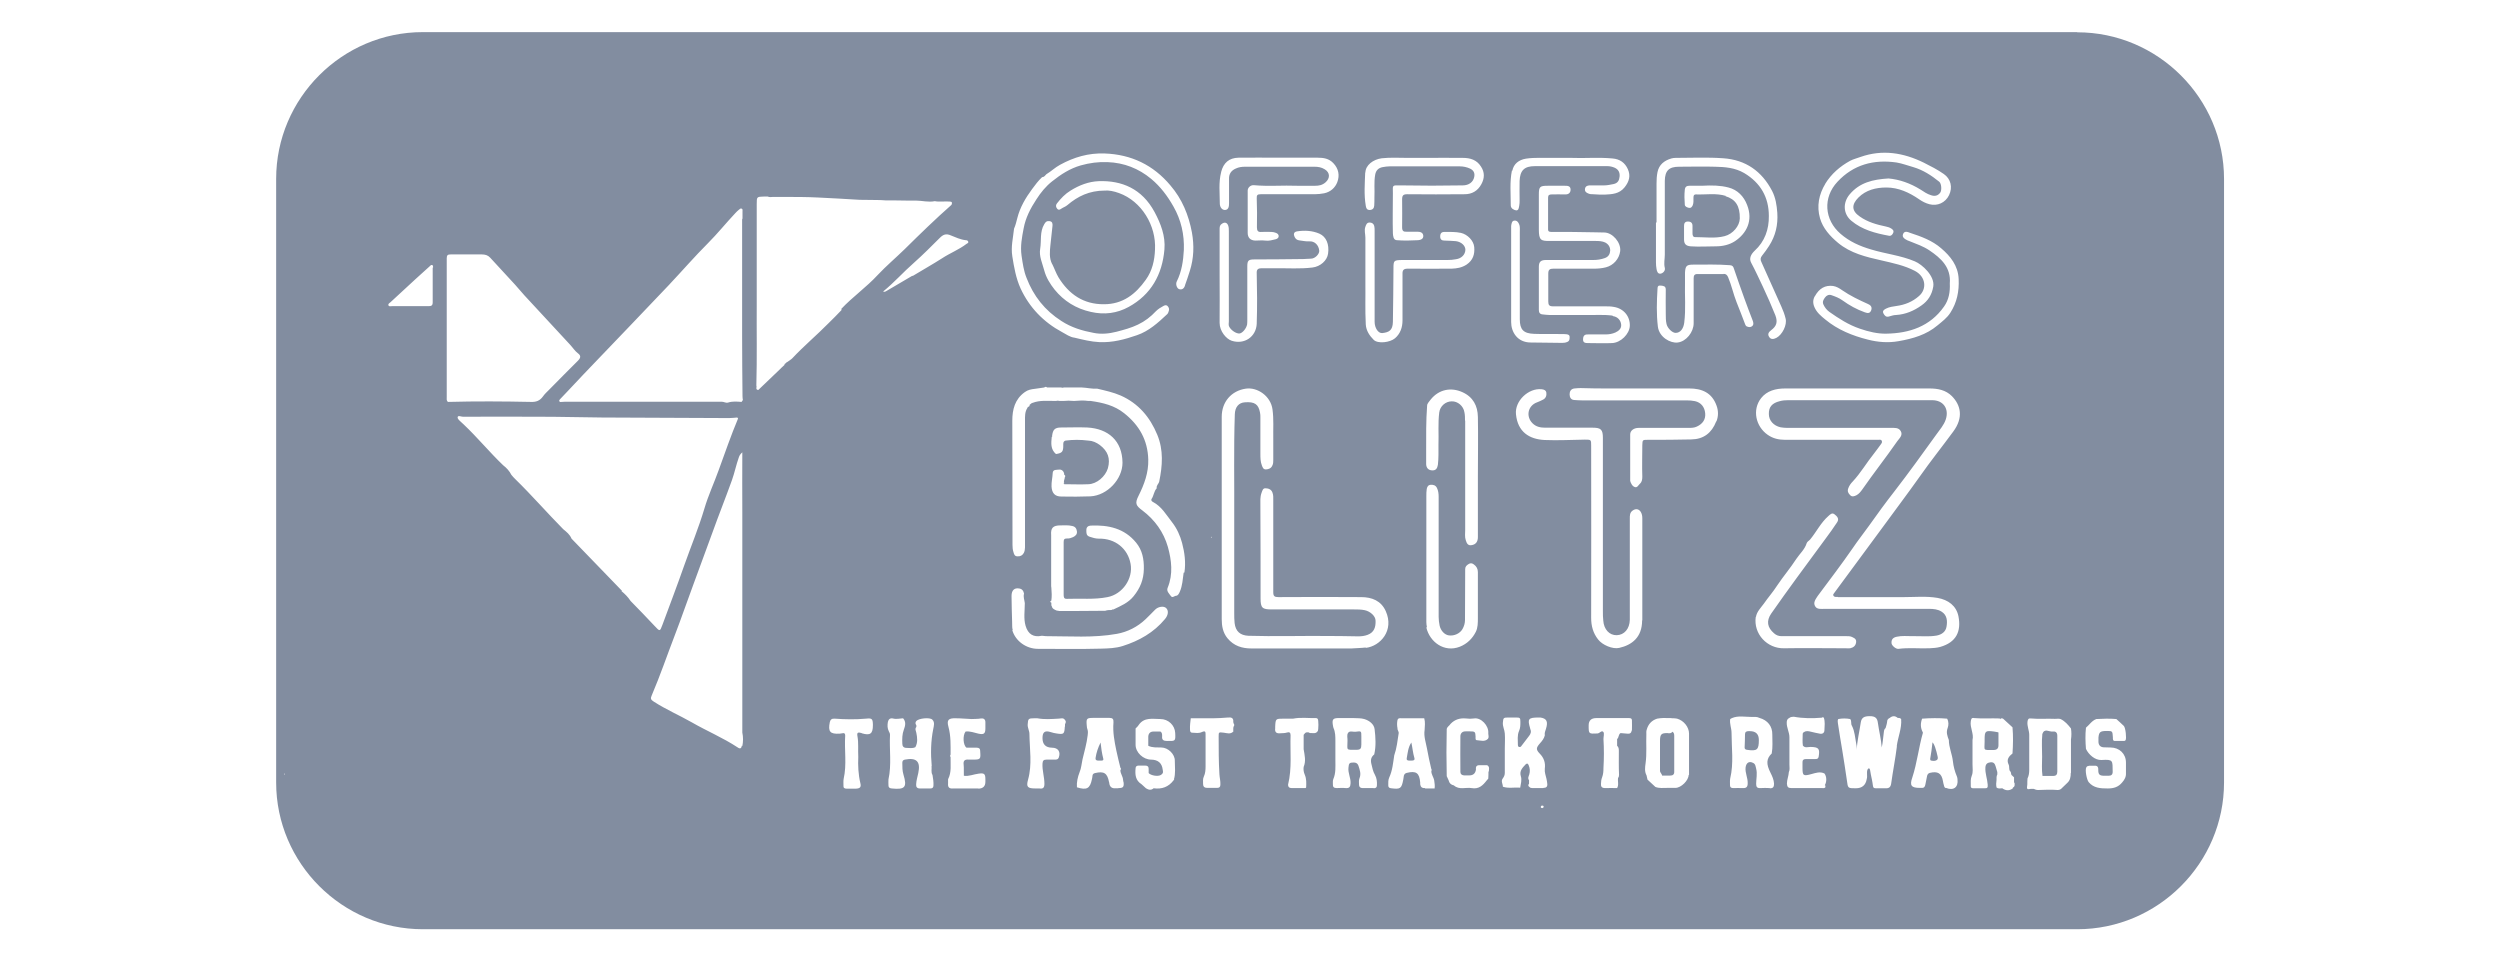 <svg xmlns="http://www.w3.org/2000/svg" id="Layer_1" viewBox="0 0 130 50"><defs><style>.cls-1{fill:#353734;}.cls-2{fill:#272727;}.cls-3{fill:#828da0;}</style></defs><path class="cls-2" d="m105.95,3.45c.03.14-.08.08-.13.09-.17,0-.34,0-.5.05-.03-.05-.07-.09-.1-.14.24,0,.49,0,.73,0Z"></path><path class="cls-2" d="m23.61,3.45s0,.04-.02.04-.03-.02-.02-.04h.04Z"></path><path class="cls-2" d="m106.21,3.45s0,.04-.02.04-.03-.01-.02-.04h.04Z"></path><path class="cls-1" d="m24.19,3.61s-.03-.04-.05-.07c.14,0,.29-.03.46.04-.16.07-.29.06-.42.03Z"></path><path class="cls-3" d="m86.97,38.05h0c-.07.09-.16.09-.27.07-.31,0-.38.06-.38.41,0,.52,0,1.03,0,1.55,0,.1.1.16.11.25,0,0,0,0,0,0,0,0,0,0,0,0,.14,0,.28,0,.42,0,.14,0,.22-.06.21-.22,0-.61,0-1.22,0-1.84,0-.09-.01-.17-.1-.23Z"></path><path class="cls-3" d="m86.46,37.75s0,0,0,.01c0,0,0,0,0-.01Z"></path><path class="cls-3" d="m100.7,39.1c-.06-.17-.08-.35-.21-.5-.03.29-.07.58-.12.86,0,.04,0,.08.05.09.1.02.2.03.28-.02.09-.05.07-.14.05-.22-.02-.07-.03-.14-.05-.21Z"></path><path class="cls-3" d="m90.99,38.02s-.04,0-.07,0c-.12,0-.18.05-.18.17,0,.23-.01.45-.02.68,0,.08.05.11.12.12.53.08.62,0,.62-.51q0-.46-.47-.46Z"></path><path class="cls-3" d="m73.15,39.43c-.03.15.15.12.25.12.09,0,.18-.01.15-.13-.08-.26-.1-.54-.16-.81-.17.25-.19.55-.24.82Z"></path><path class="cls-3" d="m70.5,38.05c-.14.02-.31-.07-.4.06-.08.12-.02.28-.03.41,0,.51-.11.47.46.47.21,0,.26-.06.26-.27,0-.14,0-.28,0-.42,0-.29,0-.29-.29-.25Z"></path><path class="cls-3" d="m56.97,39.42c-.02.12.09.14.18.13.09,0,.26.03.22-.1-.07-.27-.11-.55-.14-.84-.13.26-.22.53-.26.8Z"></path><path class="cls-3" d="m87.16,37.39s-.07,0-.11,0c.04,0,.07,0,.11,0Z"></path><path class="cls-3" d="m106.73,38.04c-.18.02-.42-.19-.53.13,0,0,0,.01,0,.02-.04.39-.01.77-.01,1.16,0,.33-.03.67.02,1,.19,0,.37,0,.56,0,.14,0,.21-.07.21-.22,0-.62,0-1.24,0-1.87,0-.19-.11-.24-.25-.22Z"></path><path class="cls-3" d="m108.01,1.67H21.99c-4.2,0-7.63,3.44-7.63,7.63v31.39c0,4.2,3.44,7.63,7.63,7.63h86.03c4.2,0,7.63-3.44,7.63-7.63V9.31c0-4.2-3.44-7.63-7.63-7.63ZM14.78,40.28v-.05s.04,0,.04.02-.01.03-.04.02ZM94.91,9.56c.32-.52.77-.91,1.3-1.2.17-.09.36-.13.54-.2,1.14-.4,2.23-.22,3.29.3.36.18.71.36,1.04.59.36.25.47.69.27,1.1-.19.39-.6.58-1.02.47-.19-.05-.37-.14-.54-.26-.51-.35-1.07-.61-1.7-.61-.54,0-1.06.13-1.45.52-.36.36-.37.69.07.99.41.29.88.42,1.36.52.1.02.19.05.27.1.08.05.15.11.11.22-.04.1-.11.18-.22.16-.71-.13-1.4-.31-1.96-.78-.43-.36-.45-.94-.09-1.37.52-.62,1.21-.78,2.02-.83.57.05,1.14.25,1.67.58.17.11.34.23.54.29.2.07.36.03.48-.13.09-.12.07-.47-.05-.57-.41-.33-.84-.61-1.35-.76-.29-.08-.57-.19-.87-.24-1.19-.17-2.24.11-3.07,1-.77.82-.69,1.98.16,2.71.46.4,1,.64,1.58.81.75.23,1.55.31,2.28.62.39.16,1.05.77.96,1.31-.07.43-.28.75-.61.98-.39.28-.83.47-1.33.5-.13,0-.25.05-.37.08-.15.04-.22-.05-.28-.16-.07-.13.03-.2.13-.25.17-.09.36-.11.55-.14.44-.06.83-.22,1.16-.51.43-.36.37-1.01-.2-1.31-.55-.29-1.15-.41-1.75-.55-.8-.18-1.6-.37-2.25-.91-.42-.35-.79-.76-.94-1.28-.18-.63-.06-1.24.28-1.8Zm-.54,5.85c.23-.42.54-.59.95-.54.18.03.33.12.47.22.42.29.88.51,1.35.72.12.05.23.15.16.33-.07.17-.18.15-.33.1-.42-.15-.8-.36-1.16-.62-.18-.13-.37-.2-.57-.27-.14-.05-.26.01-.34.12-.08.11-.15.22-.08.37.07.15.17.28.31.38.5.35.99.67,1.58.87.46.16.93.27,1.38.26,1.19-.02,2.27-.37,3-1.41.25-.35.32-.76.3-1.2.07-.83-.45-1.31-1.06-1.72-.31-.21-.66-.33-1.01-.47-.04-.02-.09-.03-.13-.05-.14-.07-.3-.16-.23-.33.07-.18.24-.11.37-.06.58.19,1.15.4,1.61.8.48.41.88.9.91,1.6.03.64-.09,1.22-.43,1.75-.17.27-.43.46-.67.66-.58.49-1.28.69-2.02.82-.55.1-1.1.05-1.6-.08-.8-.2-1.57-.51-2.22-1.05-.22-.18-.44-.36-.56-.64-.09-.21-.08-.39.02-.57Zm-8.23-3.85c0-.67,0-1.35,0-2.02,0-.2.01-.39.05-.59.08-.39.35-.6.72-.71.07-.02.15-.03.22-.03.83,0,1.65-.04,2.48.02,1.17.08,2.01.68,2.54,1.7.18.35.24.73.27,1.14.04.63-.09,1.19-.43,1.72-.11.17-.23.34-.36.5-.09.11-.1.21-.04.33.35.77.69,1.55,1.04,2.32.09.2.17.41.22.62.09.33-.17.85-.48,1.01-.14.07-.29.1-.38-.06-.09-.14-.01-.25.11-.34.28-.21.35-.42.22-.77-.2-.5-.42-1-.65-1.49-.2-.42-.39-.84-.61-1.25-.12-.22-.01-.44.18-.62.53-.48.75-1.12.74-1.81,0-.97-.43-1.72-1.28-2.23-.48-.28-1-.32-1.52-.33-.62-.02-1.24,0-1.87,0-.52,0-.73.2-.74.73,0,1.28,0,2.56,0,3.84,0,.23-.06.45,0,.69.04.14-.09.28-.22.3-.14.02-.19-.11-.21-.24-.02-.11-.03-.23-.03-.34,0-.69,0-1.38,0-2.07h0Zm3.61-1.37c-.51-.16-1.04-.06-1.56-.08-.13,0-.13.1-.13.19,0,.13.01.26-.04.38-.04.08-.09.15-.19.13-.09-.02-.21-.06-.22-.16-.02-.26-.03-.52,0-.79.02-.16.11-.2.24-.2.24,0,.49,0,.64,0,.53-.03.97-.02,1.39.09.47.12.8.46.97.91.32.81-.03,1.48-.63,1.88-.29.19-.64.27-1,.27-.43,0-.86.03-1.3,0-.25-.02-.35-.12-.35-.36,0-.23,0-.47,0-.7,0-.12.03-.23.2-.23.17,0,.24.08.24.23,0,.13,0,.26,0,.39,0,.1.03.2.15.19.51,0,1.02.08,1.52-.05.43-.11.78-.53.79-.92.01-.65-.22-1-.75-1.16Zm-5.91,6.22c-.46-.06-.92-.02-1.39-.03-.14,0-.27,0-.41,0h0c-.49,0-.97,0-1.46,0-.12,0-.24-.02-.36-.03-.14-.01-.2-.09-.2-.23,0-.75,0-1.5,0-2.25,0-.26.11-.35.37-.35.82,0,1.64,0,2.46,0,.21,0,.4-.03.6-.1.2-.07.27-.22.28-.39,0-.19-.09-.33-.26-.42-.15-.07-.32-.08-.49-.08-.8,0-1.61,0-2.41,0-.43,0-.55-.03-.55-.59,0-.61,0-1.21,0-1.82,0-.41.05-.46.46-.46.3,0,.59,0,.89,0,.13,0,.3,0,.3.2,0,.18-.12.26-.3.25-.23-.01-.46,0-.68,0-.12,0-.19.03-.19.16,0,.55,0,1.11,0,1.66,0,.13.1.13.19.13.74,0,1.49,0,2.23.02.17,0,.33.01.5.01.43,0,.88.52.83.97-.05.4-.35.74-.74.84-.42.11-.83.06-1.25.07-.49,0-.99,0-1.48,0-.2,0-.27.06-.27.26,0,.48,0,.97,0,1.45,0,.19.06.25.25.25.9,0,1.81,0,2.71,0,.15,0,.3,0,.45.03.51.08.85.49.83.99-.02.42-.47.87-.92.89-.42.02-.83,0-1.25,0-.14,0-.28-.01-.26-.22.01-.19.11-.24.28-.23.3,0,.59,0,.89,0,.18,0,.35-.03.51-.1.17-.08.32-.2.3-.41-.02-.23-.19-.41-.42-.44Zm-4.81.19c0,.54.19.74.74.76.47.02.94,0,1.41.01.09,0,.18,0,.27.01.08.01.17.03.17.14,0,.11,0,.21-.12.26-.09.04-.17.05-.26.05-.55,0-1.09-.02-1.64-.02-.7,0-1.02-.55-1.02-1.06,0-.81,0-1.62,0-2.43h0c0-.78,0-1.56,0-2.34,0-.08,0-.15,0-.23.02-.12.03-.29.2-.28.13,0,.21.14.24.27.02.11.01.23.01.34,0,1.46,0,2.92,0,4.38,0,.05,0,.09,0,.14Zm-.39-7.72c.07-.36.34-.57.71-.63.47-.07.95-.03,1.43-.04.28,0,.56,0,.93,0,.65.03,1.4-.04,2.14.03.38.03.65.22.8.56.15.34.07.64-.17.94-.28.35-.66.36-1.03.38-.2,0-.41,0-.61-.02-.08,0-.17,0-.25-.04-.11-.04-.19-.11-.17-.24.02-.13.11-.17.23-.18.26,0,.52,0,.77,0,.17,0,.33-.04.49-.07.22-.05.29-.19.31-.39.02-.21-.06-.37-.26-.46-.12-.05-.24-.08-.37-.08-1.26,0-2.52,0-3.78,0-.54,0-.77.22-.79.77-.01.33,0,.67,0,1,0,.1,0,.2-.02.29-.02.1-.03.25-.16.24-.12-.02-.28-.1-.28-.26,0-.6-.06-1.22.06-1.81Zm-7.64.09c.01-.38.4-.68.85-.74.45-.05.91-.02,1.36-.02.29,0,.58,0,.86,0h0c.67,0,1.33-.01,2,0,.38,0,.72.1.94.45.2.3.19.61.02.92-.19.35-.49.52-.87.52-.99.01-1.99.01-2.98,0-.21,0-.27.06-.27.27.01.48,0,.97,0,1.45,0,.19.07.24.24.23.18,0,.36,0,.55,0,.14,0,.29.03.31.2.02.19-.16.23-.27.24-.37.02-.74.03-1.11,0-.18-.01-.19-.23-.2-.36-.02-.69,0-1.39,0-2.08,0-.43-.07-.42.42-.41,1.07.02,2.14.02,3.21,0,.33,0,.55-.18.6-.44.04-.2-.03-.34-.21-.43-.17-.08-.36-.12-.55-.12-1.21,0-2.43,0-3.64,0-.12,0-.24.02-.36.04-.22.04-.35.17-.39.39-.07.39-.02.78-.04,1.18,0,.14,0,.29-.01.43-.01.13-.07.22-.23.23-.16,0-.19-.1-.21-.22-.1-.58-.05-1.16-.03-1.73Zm5.18,12.9c0-.14,0-.29-.03-.43-.05-.33-.35-.58-.66-.57-.32,0-.61.25-.65.58-.07.56-.02,1.12-.04,1.68,0,.35.01.7-.03,1.04-.03.18-.1.3-.3.29-.2-.01-.3-.13-.31-.32,0-.22,0-.44,0-.66,0-.8-.01-1.59.05-2.39,0-.11.12-.22.19-.32.43-.53,1.06-.64,1.64-.38.56.25.8.71.81,1.29.02,1.03,0,2.06,0,3.09h0c0,1.05,0,2.1,0,3.16,0,.24-.11.37-.29.41-.23.06-.29-.09-.34-.25-.06-.17-.03-.36-.03-.54,0-1.89,0-3.78,0-5.68Zm-3.25-5.21c0,.36-.11.69-.39.93-.26.22-.89.3-1.11.08-.21-.21-.39-.47-.41-.8-.04-.77-.01-1.54-.02-2.02,0-1.03,0-1.76,0-2.49,0-.19-.07-.38,0-.57.04-.11.07-.21.21-.22.13,0,.22.06.25.18.02.08.02.16.02.25,0,1.06,0,2.12,0,3.18,0,.52,0,1.04,0,1.55,0,.33.19.61.4.59.35-.04.54-.14.55-.58.02-.93.02-1.86.03-2.79,0-.4.02-.42.43-.43.79,0,1.58,0,2.37,0,.15,0,.3-.01.45-.04.29-.04.48-.24.49-.49,0-.21-.2-.41-.49-.45-.19-.02-.39-.02-.59-.03-.13,0-.23-.04-.23-.21,0-.17.07-.24.22-.24.29,0,.58-.01.86.05.34.08.66.4.69.74.03.37-.06.68-.4.91-.25.16-.5.2-.77.21-.76,0-1.52.01-2.28,0-.22,0-.29.07-.28.29,0,.8,0,1.6,0,2.41Zm-9.43-7.72c.12-.47.41-.73.9-.74.7-.01,1.4,0,2.09,0,0,0,0,0,0,0,.68,0,1.35,0,2.03,0,.3,0,.58.04.81.28.28.29.34.64.21.99-.11.29-.35.51-.68.58-.16.03-.33.05-.5.05-.93,0-1.87,0-2.8,0-.17,0-.22.04-.21.22.02.5.02,1,.01,1.5,0,.19.06.26.25.24.17-.01.33,0,.5,0,.09,0,.16.02.24.05.09.03.15.1.14.18,0,.08-.08.13-.15.15-.18.04-.35.1-.55.07-.17-.02-.35,0-.52,0-.25-.01-.39-.15-.39-.4,0-.73,0-1.47,0-2.2,0-.16.16-.3.33-.28.75.07,1.5,0,2.25.03.31,0,.62,0,.93,0,.19,0,.37-.03.54-.18.24-.21.24-.51-.05-.68-.16-.1-.34-.13-.52-.13-1.21,0-2.41,0-3.62,0-.16,0-.32.02-.47.09-.24.1-.37.28-.36.54,0,.42,0,.85,0,1.27,0,.16-.02.34-.21.35-.18,0-.27-.18-.27-.34,0-.54-.07-1.09.07-1.63Zm1.85,7.89c-.03.69-.65,1.1-1.3.89-.28-.09-.63-.49-.63-.93.01-.81,0-1.62,0-2.43,0-.81,0-1.62,0-2.43,0-.11,0-.21.1-.28.15-.12.29-.09.35.09.03.09.03.19.03.29,0,1.56,0,3.12,0,4.68,0,.09-.03.19.02.28.1.19.37.37.54.35.15-.02.35-.26.39-.47.01-.08.01-.17.01-.25,0-.92,0-1.85,0-2.77,0-.3.06-.36.36-.36.85,0,1.7-.01,2.55-.02.13,0,.26-.02.4-.02.22,0,.45-.25.43-.42-.03-.29-.24-.5-.52-.48-.18.01-.34-.03-.51-.05-.11-.01-.2-.07-.25-.18-.06-.13-.06-.26.13-.29.39-.06.79-.04,1.16.12.36.16.52.56.45,1.04-.05.36-.4.67-.81.72-.64.08-1.27.03-1.91.04-.25,0-.5,0-.75,0-.19,0-.25.08-.24.26.02.87.03,1.74,0,2.61Zm-2.35,11.08s.02.02.01.03c0,0-.02.01-.03.02,0-.01-.02-.02-.01-.03,0,0,.02-.01.03-.02Zm-28.19-13.12c.67-.71,1.31-1.45,2-2.14.5-.5.94-1.05,1.42-1.56.06-.07.13-.13.2-.19.04-.03.08-.08.14-.05.06.03.04.09.04.14,0,.12,0,.24,0,.36,0,.02-.01.04-.02.06,0,.04,0,.07,0,.11,0,.02,0,.05,0,.07,0,.04,0,.07,0,.11,0,.17,0,.35,0,.52,0,1.76,0,3.52,0,5.28,0,1.03.01,2.07.02,3.1,0,.07.01.14.02.2-.02.03-.05.07-.07.1-.23-.02-.47-.04-.69.03-.12.04-.22-.04-.33-.04-2.69,0-5.37,0-8.06,0-.09,0-.18,0-.27.01-.04,0-.1.02-.12-.03-.03-.05.01-.09.04-.12.13-.14.26-.27.39-.41,1.08-1.16,2.19-2.29,3.28-3.44.68-.71,1.36-1.42,2.04-2.14Zm-12.31-.88c0,.6,0,1.21,0,1.81,0,.17-.07.2-.22.2-.32,0-.64,0-.95,0-.32,0-.64,0-.95,0-.06,0-.15.03-.18-.04-.03-.08.05-.12.1-.16.43-.4.87-.8,1.3-1.2.25-.23.49-.45.74-.67.04-.03.07-.09.13-.07.06.02.05.09.05.14Zm.78,6.98c-.07-.07-.05-.16-.05-.24,0-2.41,0-4.81,0-7.22,0-.17.06-.2.21-.2.54,0,1.08,0,1.61,0,.18,0,.32.04.44.17.43.46.86.93,1.29,1.4.17.18.32.38.49.56.79.86,1.58,1.71,2.37,2.56.14.15.25.33.41.45.18.13.14.25,0,.39-.51.5-1,1.01-1.5,1.51-.11.11-.23.22-.32.35-.16.22-.35.29-.62.28-1.43-.03-2.86-.04-4.3,0-.02,0-.03-.01-.05-.02Zm9.06,9.83c-.87-.9-1.75-1.81-2.62-2.71-.09-.22-.26-.35-.43-.49-.84-.85-1.63-1.76-2.49-2.6-.08-.07-.14-.15-.21-.23-.1-.2-.25-.36-.43-.5-.71-.68-1.33-1.44-2.05-2.12-.04-.04-.09-.08-.13-.12-.08-.08-.21-.17-.18-.27.03-.09.18-.01.27-.01,1.33,0,2.67-.01,4,0,1.07,0,2.14.03,3.22.04,2.21.01,4.42.02,6.62.03.14,0,.29-.02.43-.03.01.02.03.04.04.05-.37.88-.68,1.79-1.01,2.69-.24.67-.54,1.31-.74,1.99-.3,1.01-.7,1.97-1.05,2.96-.36,1.03-.75,2.05-1.13,3.08-.14.37-.13.37-.42.06-.41-.44-.82-.86-1.24-1.29-.13-.2-.29-.36-.47-.51Zm6.24,8.05c-.03.15-.09.19-.23.09-.76-.5-1.6-.85-2.38-1.3-.65-.37-1.35-.67-1.98-1.08-.14-.09-.18-.15-.1-.32.44-1.03.8-2.09,1.2-3.13.34-.88.64-1.77.97-2.65.33-.89.65-1.78.98-2.67.33-.92.69-1.82,1.02-2.74.14-.39.22-.8.36-1.19.03-.1.09-.18.18-.26,0,1.05-.01,2.1,0,3.15,0,0,0,.02,0,.03v.11s0,.05,0,.07c0,.05,0,.1,0,.16,0,0,0,.02,0,.03,0,1.44,0,2.88,0,4.31,0,.61,0,1.23,0,1.84,0,0,0,.02,0,.03,0,1.32,0,2.63,0,3.95,0,.25,0,.5,0,.75,0,0,0,.02,0,.03,0,.04,0,.07,0,.11.05.24.05.47,0,.71Zm6.23-.65c-.21-.06-.26-.03-.22.18.06.34.02.69.04,1.06-.02.44,0,.91.11,1.37.05.2-.02.27-.23.28-.16,0-.33,0-.49,0-.12,0-.17-.05-.16-.16,0-.12-.01-.24.01-.35.17-.75.03-1.5.08-2.25,0-.1-.04-.15-.15-.12-.04.01-.09.01-.13.02-.51.03-.62-.1-.52-.6.03-.13.1-.19.25-.18.54.04,1.09.05,1.63,0,.31-.03.35,0,.36.3v.04c0,.45-.14.55-.58.42Zm-1.04-22.01c-.22.24-.46.47-.69.7-.61.62-1.28,1.18-1.88,1.82,0,0,0,0,0,0-.03.02-.05.05-.08.07-.02,0-.02,0-.03.02-.05.04-.11.08-.16.11-.02-.01-.03,0-.03.02-.02.02-.05.04-.07.06-.04.01-.03.04-.04.07-.05.04-.09.09-.14.13-.02.02-.04.03-.05.05-.39.37-.78.74-1.17,1.12-.17-.02-.06-.16-.1-.23.04-1.43.01-2.86.02-4.29,0-1.72,0-3.43,0-5.15,0-.38,0-.38.38-.39,0,0,.02,0,.02,0,.06,0,.12,0,.17,0,.09.04.18.03.27.02.1,0,.2,0,.31,0,0,0,.01,0,.01,0h.01c.05,0,.11,0,.16,0h.06c.6,0,1.2,0,1.79.03.72.03,1.45.08,2.17.12.29.01.59,0,.88.01.01,0,.02,0,.03,0,.15,0,.3.01.44.02.07,0,.14,0,.21,0,.05,0,.1,0,.15,0h.04c.39,0,.78.02,1.17.01.33,0,.66.1.99.03.25.05.51,0,.76.02.13,0,.16.05.11.17-.84.74-1.64,1.52-2.44,2.31-.46.45-.96.87-1.4,1.34-.59.64-1.31,1.14-1.9,1.77Zm4.67,23.72c.02.16-.04.32.05.47.03.18.06.36.05.54,0,.11-.05.16-.16.16-.18,0-.36,0-.54,0-.16,0-.21-.08-.2-.22.01-.2.07-.39.11-.58.13-.6-.09-.82-.7-.7-.1.02-.13.08-.13.17,0,.21,0,.41.06.61.2.66.08.79-.61.72-.11-.01-.17-.05-.17-.16,0-.1-.01-.21,0-.31.17-.77.04-1.55.08-2.32,0-.07-.03-.13-.06-.18-.08-.16-.08-.32-.05-.49.03-.14.12-.21.26-.18.18.05.36,0,.53-.01.17.19.11.4.04.59-.09.24-.09.48-.08.73,0,.14.07.22.22.22.15,0,.31.04.46-.04.13-.24.1-.49.05-.74-.02-.1-.09-.21,0-.31,0-.03,0-.06,0-.09-.06-.07-.06-.15,0-.22.13-.14.7-.2.83-.07.14.14.08.32.05.48-.13.64-.14,1.29-.08,1.94Zm-1-25.49c-.45.27-.91.54-1.36.8-.04.02-.07.05-.16.02.58-.47,1.06-1.02,1.61-1.5.46-.41.9-.85,1.34-1.29.17-.17.32-.24.57-.13.25.1.5.22.78.25.04,0,.11.01.13.08.02.07-.05.08-.09.11-.39.3-.86.48-1.27.75-.5.32-1.02.61-1.53.92Zm3.43,26.66c-.25,0-.51,0-.76,0-.18,0-.36,0-.54,0-.21.02-.29-.06-.27-.26,0-.07,0-.15,0-.22.19-.37.12-.76.13-1.15-.03-.04-.03-.09,0-.13,0-.48.02-.96-.11-1.44-.1-.36,0-.46.37-.45.28,0,.55.03.83.04.16-.01.32,0,.49-.03.13-.02.23.04.23.19,0,.11,0,.22,0,.33,0,.27-.08.33-.36.27-.22-.05-.44-.14-.67-.11-.16.2-.13.72.05.84h0c.18,0,.36,0,.53,0,.12,0,.18.05.18.17,0,0,0,.01,0,.02.03.42.02.43-.41.43-.06,0-.12,0-.18,0-.21-.02-.3.05-.27.27.02.19,0,.38.01.57.27.04.51-.08.77-.11.28-.04.35,0,.35.29,0,.04,0,.09,0,.13q0,.35-.36.36Zm1.79-8.24c-.04-.13-.02-.29-.03-.43-.01-.45-.03-.89-.03-1.34,0-.3.15-.43.39-.39.16.02.23.12.26.27-.05.17.02.32.04.49,0,.4-.07.8.04,1.18.13.45.42.61.84.52,0,0,.01,0,.01,0h.01c.06.01.13.01.19.02h0c1.23,0,2.48.1,3.7-.12.55-.1,1.07-.36,1.49-.76.17-.16.33-.33.5-.5.16-.16.45-.2.57-.08.14.13.11.37-.06.57-.58.7-1.34,1.13-2.19,1.4-.37.12-.76.13-1.14.14-1.09.03-2.18.01-3.28.01-.61,0-1.17-.41-1.33-.97Zm2.64-7.65s.01,0,.01.02c0,.01.02.02.03.03,0,.03.03.03.05.02.4,0,.8.02,1.2,0,.44-.01.89-.4,1.02-.83.14-.51,0-.89-.42-1.21-.18-.13-.37-.22-.6-.23,0,0-.01,0-.01,0-.39-.05-.78-.05-1.17,0,0,0,0,0,0,0-.14.04-.12.16-.12.26,0,.32-.06.39-.38.44,0,0,0,0,0,0h0c-.29-.25-.25-.57-.22-.89.03-.01.03-.03.02-.06.04-.32.14-.43.47-.43.45,0,.91-.02,1.36,0,1.09.06,1.82.69,1.83,1.83,0,.86-.79,1.7-1.66,1.75-.51.02-1.01.02-1.52.01-.34,0-.49-.18-.51-.52-.01-.24.05-.46.06-.69,0-.22.22-.17.33-.19.14-.02.27.09.27.27.06.03.07.07.03.13,0,.1-.08.19-.03.29Zm-.64,5.37h0c0-.07,0-.12,0-.18h0c0-.07,0-.12,0-.18,0,0,0,0,0,0,0-.06,0-.12,0-.17,0,0,0,0,0,0v-.72s0,0,0,0v-.35s0,0,0,0c0-.06,0-.12,0-.17,0,0,0,0,0,0,0-.06,0-.12,0-.17,0,0,0,0,0,0,0-.06,0-.12,0-.17,0,0,0,0,0,0,0-.06,0-.12,0-.17h0c0-.07,0-.12,0-.18h0c0-.07,0-.12,0-.18,0,0,0-.01,0-.01-.03-.37.09-.51.48-.51.2,0,.41-.02.61.03.16.03.23.13.25.28.02.16-.08.24-.2.3-.09.04-.2.08-.3.07-.15,0-.19.04-.19.19,0,.91,0,1.82,0,2.72,0,.12,0,.24.17.23.7-.03,1.41.05,2.11-.09.78-.15,1.34-.96,1.2-1.73-.14-.79-.8-1.33-1.65-1.31-.17,0-.33-.05-.48-.1-.18-.06-.17-.2-.17-.35,0-.16.1-.22.23-.23.91-.04,1.75.14,2.36.89.32.39.41.85.4,1.37-.01.55-.19.99-.53,1.41-.28.35-.67.51-1.05.69-.04,0-.07,0-.1.03-.11,0-.22,0-.33.04h0c-.46,0-.92.01-1.39.01-.34,0-.67,0-1.01,0,0,0,0,0,0,0h0s-.08-.02-.12-.02h0c-.12-.05-.24-.1-.26-.24,0,0-.01-.02-.02-.02,0,0,0,0,0-.01,0-.05,0-.09,0-.14-.07-.03-.08-.07,0-.11.03-.22.02-.44,0-.67Zm.71,7.3c-.02.39-.05.42-.43.36-.1-.01-.2-.04-.3-.07-.31-.1-.43,0-.43.31q0,.49.49.5c.33,0,.47.22.35.53-.04.08-.11.09-.18.09-.15,0-.3,0-.45,0-.16,0-.2.06-.21.21-.02.35.1.69.1,1.05,0,.2-.07.27-.26.24-.07,0-.13,0-.2,0-.41,0-.5-.07-.39-.46.22-.79.08-1.58.07-2.38,0-.16-.1-.31-.09-.49.02-.29.03-.32.34-.32.05,0,.1,0,.16,0,.37.07.73.04,1.1.02.12,0,.25-.07.34.07.07.07.04.14,0,.22,0,.04,0,.09,0,.13Zm2.78,3.21s-.09,0-.13,0c-.21.02-.32-.08-.34-.28,0-.01,0-.03-.01-.04-.09-.47-.26-.58-.73-.47-.08.02-.12.06-.13.13,0,.06-.02.13-.03.19-.1.49-.27.58-.78.42-.02-.27.04-.53.14-.79.09-.21.1-.44.15-.66.1-.42.22-.83.27-1.26.01-.09.02-.17,0-.26-.03-.08-.05-.17-.05-.26-.03-.35,0-.38.35-.38.28,0,.55,0,.83,0,.16,0,.22.06.21.21,0,.01,0,.03,0,.04-.04.49.05.97.15,1.45.06.3.14.59.21.89.04.04.04.08,0,.13,0,.18.13.32.14.5,0,.05.02.1.03.15.02.23-.04.28-.27.28Zm2.92-.45s-.03.02-.04.03c-.26.35-.61.48-1.04.42-.14.12-.27.08-.4,0-.08-.07-.15-.14-.23-.21,0,0,0,0,0,0-.32-.2-.34-.5-.31-.83,0-.1.07-.14.16-.14.11,0,.22,0,.34,0,.12,0,.18.05.18.17,0,.07,0,.15,0,.22.12.13.48.19.63.1.08-.05.14-.11.11-.22,0-.02-.01-.04-.01-.06q-.06-.51-.6-.52c-.41,0-.81-.37-.81-.77,0-.28,0-.57,0-.85.06-.06.12-.11.16-.18.29-.42.73-.31,1.13-.31.41,0,.75.32.77.72.02.43.02.43-.43.42-.18,0-.27-.06-.25-.24,0-.09.01-.19-.09-.25-.12,0-.24,0-.36,0-.17,0-.26.1-.27.26,0,.16,0,.32,0,.48.22.11.45.08.68.09.35,0,.71.35.7.69,0,.33.05.66-.05.98Zm.48-10.76c-.05.34-.06.67-.2.99-.04.09-.09.2-.19.21-.09,0-.19.13-.27.02-.09-.13-.25-.26-.17-.44.29-.71.2-1.43.01-2.12-.22-.77-.68-1.41-1.33-1.9-.34-.25-.39-.37-.2-.75.3-.6.53-1.21.51-1.9-.03-1.01-.47-1.78-1.25-2.4-.51-.41-1.11-.55-1.74-.64h0s-.07,0-.11,0h-.01c-.25-.04-.5-.02-.75,0-.19-.02-.38-.02-.56,0-.06,0-.12,0-.18,0-.07-.02-.14-.02-.21,0-.41,0-.82-.05-1.21.1-.02,0-.03.01-.05.02-.03.03-.07.06-.1.08.01.07-.03.1-.09.11-.01.02-.02.04-.03.06-.13.2-.12.43-.12.66,0,1.39,0,2.78,0,4.17,0,.63,0,1.25,0,1.88,0,.18,0,.36,0,.54,0,.1-.02.2-.06.28-.07.13-.18.19-.33.18-.15,0-.18-.11-.21-.22-.04-.12-.05-.25-.05-.38,0-2.15-.01-4.3-.01-6.45,0-.58.13-1.12.65-1.49.16-.12.34-.15.52-.17.16-.02.33-.05.49-.07.05-.04.1-.05.15,0,.05,0,.1,0,.16,0h.01c.12,0,.24,0,.35,0,0,0,.01,0,.01,0,.07,0,.13,0,.2,0,.05.02.09.02.14,0,.25,0,.5,0,.75,0,0,0,.01,0,.01,0,.06,0,.11,0,.17,0,0,0,.01,0,.01,0,.26.01.52.08.79.06.42.1.84.19,1.23.36.92.41,1.52,1.12,1.9,2.04.33.8.27,1.61.1,2.43-.03.13-.16.2-.13.35-.15.16-.15.39-.27.56-.03.05,0,.12.07.15.46.24.7.68,1,1.06.25.32.42.7.52,1.08.13.49.2,1.01.12,1.53Zm.08-14.95c-.05.14-.13.25-.3.21-.13-.03-.21-.26-.14-.4.26-.52.34-1.08.37-1.64.03-.8-.14-1.56-.54-2.26-.31-.55-.68-1.04-1.16-1.44-.65-.54-1.41-.84-2.27-.87-.47-.02-.93.04-1.39.17-.56.16-1.04.47-1.49.83-.33.26-.59.58-.82.94-.31.47-.56.96-.66,1.5-.09.47-.18.93-.11,1.42.06.4.11.79.26,1.16.36.94.95,1.69,1.81,2.24.52.34,1.09.51,1.68.62.39.08.8.04,1.19-.06.38-.1.76-.2,1.11-.37.36-.17.67-.41.94-.7.11-.11.24-.19.37-.26.07-.04.15-.08.23-.01.07.07.1.16.07.25-.02.06-.04.14-.09.18-.47.44-.95.88-1.57,1.09-.63.22-1.27.39-1.95.36-.44-.02-.87-.13-1.29-.23-.25-.03-.44-.18-.65-.29-.97-.52-1.7-1.28-2.16-2.27-.24-.53-.34-1.1-.43-1.67-.08-.5.04-.96.09-1.44.08-.18.12-.36.17-.55.14-.56.43-1.05.77-1.51.16-.22.32-.43.52-.62.11,0,.16-.09.22-.15.25-.15.45-.35.71-.49.73-.4,1.48-.62,2.32-.59,1.39.05,2.53.6,3.42,1.66.61.71.95,1.54,1.12,2.45.12.67.1,1.34-.11,2-.08.26-.17.52-.26.77Zm-6.91-1.09c.11.22.19.46.32.68.54.88,1.3,1.41,2.37,1.4.97,0,1.64-.52,2.17-1.27.34-.47.46-1.02.48-1.57.07-1.25-.7-2.52-1.87-2.94-.27-.1-.54-.15-.74-.13-.81,0-1.41.3-1.94.75-.1.09-.22.12-.32.19-.06.04-.14.1-.22,0-.07-.09-.08-.18-.01-.27.2-.26.43-.5.71-.67.45-.28.94-.47,1.47-.49,1.18-.04,2.24.38,2.9,1.61.32.6.57,1.24.51,1.94-.11,1.3-.69,2.35-1.86,2.99-.6.33-1.26.42-1.96.26-.78-.17-1.41-.57-1.89-1.16-.23-.29-.44-.62-.54-1-.1-.38-.28-.74-.21-1.13.07-.42-.03-.87.21-1.27.07-.13.14-.18.28-.16.14.02.16.12.15.24-.03.34-.08.68-.11,1.02-.03.31-.07.66.09.97Zm9.42,24.29c-.15.17-.34.09-.5.07-.27-.03-.27-.04-.27.21,0,.65,0,1.3.04,1.95.01.18.06.36.05.54,0,.12-.05.17-.17.17-.17,0-.34,0-.52,0-.14,0-.21-.07-.21-.2,0-.13-.02-.27.04-.39.08-.17.09-.35.09-.54,0-.54,0-1.08,0-1.63,0-.15,0-.23-.2-.14-.15.07-.32.04-.49.03-.11,0-.12-.09-.12-.18-.01-.19.02-.38.04-.57.39,0,.78,0,1.16,0,.26,0,.52-.02.78-.04.18-.02.29.03.27.23,0,.04.02.08.04.12.02.03.02.05,0,.08-.06.08-.03.18-.04.27Zm4.37,0c-.09.14-.24.08-.37.09-.03,0-.07-.02-.1-.04-.03,0-.06,0-.08,0-.08,0-.12.07-.17.13,0,.25,0,.5,0,.75.05.31.13.61,0,.92-.02.14,0,.27.06.41.09.21.08.43.07.65,0,.02-.02.03-.04.04-.21,0-.42,0-.63,0-.13,0-.27.01-.27-.18.21-.85.1-1.72.13-2.57,0-.13-.06-.18-.18-.14-.12.04-.24.03-.35.04-.2.02-.3-.05-.27-.26,0-.03,0-.06,0-.09.02-.41.03-.41.44-.41.16,0,.33,0,.49,0h0c.4-.08.8-.02,1.2-.03.03,0,.06.02.08.04.05.05.05.57,0,.65Zm2.92,2.95c-.19,0-.39,0-.58,0-.12,0-.18-.07-.18-.17,0-.11-.02-.23.02-.33.1-.24.02-.44-.05-.66-.04-.11-.1-.16-.23-.17-.24,0-.27.03-.29.27-.03.28.12.52.11.8-.01.19-.05.28-.27.26-.15-.02-.3,0-.45,0-.15,0-.21-.06-.2-.2,0-.09-.01-.18.02-.26.14-.32.11-.65.11-.97,0-.34,0-.67,0-1.01,0-.24,0-.47-.1-.69-.01-.03-.02-.06-.02-.08-.07-.38-.02-.44.37-.43.23,0,.46,0,.7,0,.19.01.38,0,.55.05.27.08.51.27.54.53.05.43.08.87-.02,1.31-.16.13-.2.28-.15.49.05.2.08.39.19.58.09.16.11.35.1.53,0,.11-.05.16-.17.16Zm-.41-7.31c-.25.03-.5.03-.75.05-1.73,0-3.46,0-5.19,0-.49,0-.92-.13-1.25-.53-.24-.29-.3-.64-.3-.99,0-1.32,0-2.63,0-3.95,0-.08,0-.17,0-.25,0-1.41,0-2.82,0-4.22,0-.7,0-1.41,0-2.11,0-.77.5-1.35,1.25-1.46.61-.09,1.3.39,1.39,1.08.07.51.03,1.01.04,1.52,0,.37,0,.74,0,1.11,0,.1,0,.2-.05.29-.06.14-.18.19-.33.2-.14,0-.17-.1-.21-.2-.08-.2-.08-.41-.08-.63,0-.63,0-1.26,0-1.88,0-.08,0-.17-.02-.25-.08-.43-.28-.57-.79-.53-.31.02-.51.24-.52.63-.06,1.77-.02,3.54-.03,5.31,0,1.67,0,3.35,0,5.02,0,.17,0,.35.02.52.05.43.29.64.72.66,1.33.04,2.67,0,4,.01.57,0,1.14.01,1.71.02.17,0,.33-.02.49-.08.34-.13.42-.4.41-.73,0-.25-.28-.49-.56-.55-.19-.04-.38-.04-.57-.04-1.43,0-2.85,0-4.28,0-.48,0-.57-.08-.57-.57,0-1.61,0-3.22-.01-4.84,0-.22-.02-.43.06-.65.04-.11.07-.24.19-.24.16,0,.32.05.38.23.05.13.04.27.04.4,0,1.59,0,3.18,0,4.77,0,.21.06.26.27.26,1.43-.01,2.87-.01,4.3,0,.56,0,1.04.19,1.28.73.45,1-.28,1.82-1.04,1.91Zm3.08,7.31c-.16.01-.23-.06-.25-.2,0-.03,0-.06,0-.09-.04-.5-.21-.62-.7-.5-.08.02-.13.07-.15.15-.01.06-.02.13-.03.2-.09.47-.15.51-.63.45-.1-.01-.15-.05-.15-.15,0-.14-.01-.28.05-.41.17-.37.2-.76.26-1.15.13-.37.17-.76.23-1.14.02-.1-.07-.17-.06-.27-.03-.14-.03-.29,0-.43.04-.12.14-.09.22-.09.39,0,.78,0,1.17,0,.06.2.03.41.02.61-.05.33.06.63.12.95.07.36.14.73.23,1.09.03.03.03.05,0,.08-.01.19.12.33.15.51.02.14.04.27.02.41-.16,0-.33,0-.49,0Zm.1-8.37c-.04-.18-.03-.35-.03-.53,0-2.09,0-4.18,0-6.27,0-.13,0-.26.02-.38.02-.11.07-.21.2-.22.14-.01.26.02.33.16.07.14.09.3.09.46,0,1.06,0,2.12,0,3.18h0c0,1.02,0,2.04,0,3.07,0,.15.02.3.05.45.06.27.26.48.48.51.28.04.58-.1.71-.33.08-.14.13-.3.13-.47,0-.88.01-1.77.01-2.65,0-.13.08-.2.18-.26.09-.06.18-.05.27.02.14.1.21.23.21.4,0,.79,0,1.59,0,2.38,0,.25,0,.52-.11.73-.17.34-.45.62-.83.77-.82.32-1.57-.26-1.74-1Zm3.2,7.51c0,.12,0,.24-.01.37-.03.03-.05.06-.08.09-.2.26-.41.47-.79.4-.3-.05-.64.11-.92-.14-.15-.03-.24-.12-.27-.26-.03-.07-.07-.15-.1-.22-.02-.82-.02-1.64,0-2.45.02-.12.14-.17.2-.27.22-.23.49-.31.81-.28.13.02.27.02.4,0,.37-.07.79.38.75.77,0,.1.05.2-.02.29-.17.17-.38.08-.57.07-.09,0-.07-.11-.07-.18-.01-.26-.03-.28-.3-.28-.07,0-.13,0-.2,0-.18-.01-.28.09-.29.24-.01.62,0,1.24,0,1.87,0,.11.07.17.19.18.09,0,.18,0,.27,0q.31,0,.35-.31c-.02-.16.04-.23.21-.22.12,0,.25,0,.37,0,.15.08.09.22.09.33Zm2.8,1.9s-.08,0-.08-.05c0-.04.02-.07.06-.08.04,0,.08,0,.09.05,0,.04-.02.07-.07.08Zm.05-1.04c-.19,0-.37,0-.56,0-.05-.01-.11,0-.15-.05-.08-.05-.09-.11-.03-.18,0-.06,0-.12,0-.18-.08-.1-.02-.2.01-.29.05-.17.04-.33-.03-.49-.03-.07-.07-.12-.15-.05-.16.17-.34.34-.26.61.07.21,0,.41-.03.61-.3-.03-.6.05-.9-.05,0-.15-.12-.29,0-.44.06-.08.1-.17.1-.28,0-.42,0-.84,0-1.26,0-.26.02-.53,0-.79-.01-.19-.12-.37-.1-.57.02-.24.03-.26.28-.26.13,0,.25,0,.38,0,.23,0,.25.01.25.23,0,.16,0,.32-.07.47-.1.23-.06.48-.06.72,0,.04,0,.09.06.11.06.02.1-.01.13-.06.13-.17.26-.34.39-.51.09-.11.13-.23.06-.37,0,0,0-.01,0-.02-.15-.5-.1-.57.44-.57.03,0,.06,0,.09,0,.33.05.41.21.29.59-.04.11-.08.22-.06.34-.04.16-.14.29-.25.41-.2.23-.22.32-.02.53.23.23.31.49.27.79-.02.19.05.36.09.54.02.09.03.17.04.26.01.14-.06.2-.2.2Zm4.59-2.99c0,.12-.09.18-.22.16-.12-.01-.24-.02-.35-.03-.12.07-.08.23-.18.31,0,.12,0,.23,0,.35.08.07.09.16.09.26,0,.42-.01.83.01,1.25,0,.06-.01.12-.05.16-.03.18.05.36-.05.53-.21,0-.42-.01-.62,0-.17,0-.23-.07-.22-.22,0-.12.02-.24.06-.34.06-.16.07-.32.07-.49.03-.5.03-1,0-1.5,0-.12.05-.28,0-.36-.09-.12-.19.06-.31.07-.46.02-.46.03-.46-.42q0-.38.4-.38c.3,0,.61,0,.91,0,.25,0,.5,0,.76,0,.09,0,.17,0,.18.11,0,.18.01.36,0,.54Zm.55-5.73c0,.88-.53,1.28-1.19,1.43-.34.08-.88-.15-1.1-.44-.26-.33-.36-.7-.36-1.12.01-2.98,0-5.96,0-8.95,0-.32,0-.32-.33-.32-.7.01-1.4.05-2.09.02-.8-.04-1.4-.42-1.49-1.34-.07-.69.65-1.37,1.33-1.3.12.01.23.05.25.18.02.15-.03.29-.17.36-.1.05-.2.1-.31.14-.48.17-.6.73-.24,1.09.19.19.42.23.67.23.82,0,1.64,0,2.46,0,.43,0,.53.1.53.53,0,1.56,0,3.12,0,4.68h0c0,1.45,0,2.89,0,4.34,0,.16,0,.32.02.48.03.46.32.77.7.76.39-.01.67-.33.68-.8,0-.64,0-1.29,0-1.93,0-1.11,0-2.21,0-3.32,0-.16-.01-.33.16-.44.15-.1.31-.08.41.08.06.1.08.21.08.33,0,1.77,0,3.54,0,5.31Zm2.42,8.03c0,.29-.39.68-.69.68-.14,0-.28,0-.42,0-.21,0-.42.03-.62-.05-.14-.13-.27-.25-.41-.38-.02-.07-.03-.15-.05-.22-.11-.2-.08-.42-.05-.63.07-.5.02-1.01.04-1.51,0-.08-.01-.16.02-.24.08-.29.26-.48.54-.57,0,0,0,0,0,0,.21-.04.43-.04.64-.03.05,0,.1,0,.15.01.08,0,.17,0,.25.02.35.1.62.44.62.78,0,.72,0,1.43,0,2.15Zm1.43-18.37c-.23.59-.65.92-1.29.93-.75.02-1.5.02-2.25.02-.29,0-.29,0-.3.28,0,.54-.02,1.09,0,1.63,0,.13-.01.27-.12.37-.08.07-.14.22-.26.18-.14-.04-.21-.19-.25-.32,0-.02,0-.05,0-.07,0-.78,0-1.57,0-2.35,0-.2.19-.34.44-.34.86,0,1.73,0,2.59,0,.15,0,.3,0,.44-.07.3-.14.46-.37.43-.69-.03-.33-.22-.56-.53-.63-.14-.03-.29-.04-.43-.04-1.81,0-3.63,0-5.44,0-.14,0-.27-.01-.41-.02-.18-.01-.24-.15-.24-.3,0-.15.07-.28.25-.3.11-.01.21-.02.32-.02.93.03,1.85.02,2.78.02.96,0,1.91,0,2.87,0,.66,0,1.18.22,1.42.89.1.27.1.55,0,.81Zm.39-7.67c-.46,0-.91,0-1.37,0-.15,0-.19.08-.19.22,0,.4,0,.8,0,1.2h0c0,.38,0,.76,0,1.14,0,.46-.39.95-.83,1-.37.05-.96-.27-1.03-.82-.08-.66-.06-1.31-.02-1.97,0-.13.04-.19.18-.17.13.02.25.02.25.21-.01.42,0,.85,0,1.27,0,.17,0,.35.04.52.05.22.3.46.47.46.25,0,.41-.22.45-.53.09-.71.02-1.42.04-2.13,0-.16,0-.32,0-.48.02-.35.09-.41.43-.41.64,0,1.27-.02,1.91.03.13.01.17.07.2.17.18.51.35,1.03.54,1.54.14.39.29.78.44,1.17.04.1.06.22-.03.29-.07.06-.16.06-.26.02-.06-.02-.08-.06-.1-.11-.15-.39-.29-.77-.45-1.16-.17-.43-.26-.88-.44-1.3-.05-.11-.11-.17-.23-.17Zm2.4,26.73c-.16-.01-.33-.01-.49,0-.17.01-.22-.06-.22-.22,0-.26.07-.52,0-.79-.03-.11-.03-.24-.16-.3-.21-.11-.36,0-.39.24-.03.28.12.54.11.82,0,.19-.07.26-.26.25-.16-.01-.33,0-.49,0-.11,0-.17-.04-.17-.15,0-.12-.01-.24.01-.35.19-.79.07-1.59.07-2.38,0-.23-.11-.47-.07-.71.03-.02.06-.03.09-.05.33-.14.68-.06,1.02-.06.13,0,.28-.02.41.05.43.12.68.44.67.87,0,.33.03.65-.03.98-.28.27-.3.54-.06,1.01.09.18.17.36.18.56,0,.16-.04.25-.23.24Zm-.72-8.9c.04-.27.25-.47.41-.69.22-.32.48-.61.69-.94.32-.48.69-.91,1-1.39.18-.27.44-.49.54-.82.03-.08.12-.12.18-.19.33-.4.55-.87.95-1.22.1-.09.19-.18.31-.09.13.1.27.23.14.42-.19.29-.39.57-.6.85-.5.68-1,1.36-1.5,2.04-.45.62-.9,1.24-1.33,1.86-.26.38-.2.72.15,1.02.11.1.24.15.39.15.57,0,1.14,0,1.71,0h0c.56,0,1.12,0,1.68,0,.08,0,.16,0,.22.02.13.06.29.1.27.29-.02.18-.13.28-.31.32-.07.01-.15,0-.23,0-1.07,0-2.14-.02-3.21,0-.87.02-1.6-.74-1.47-1.64Zm3.61,8.77s0,.06,0,.09c-.05.06-.12.04-.19.04-.52,0-1.04,0-1.57,0-.17,0-.23-.05-.24-.23,0-.21.09-.4.1-.6.06-.12.03-.26.03-.39,0-.47,0-.95,0-1.42,0-.27-.15-.5-.14-.77,0-.11.03-.19.14-.24.07-.06.15-.05.23-.06.48.09.97.09,1.45.05.04-.03.07-.03.11,0,.07.21.04.43.03.65,0,.14-.1.21-.24.18-.15-.03-.31-.06-.46-.1-.12-.03-.25-.06-.36.02-.06.02-.07.07-.07.12,0,.19-.02.39.01.58.11.14.26.07.4.07.43.01.49.09.42.51-.02.11-.09.12-.17.12-.16,0-.33,0-.49,0-.13,0-.19.06-.18.19,0,.09,0,.17,0,.26,0,.42.04.45.47.33.22-.06.44-.14.67-.03.12.15.13.43.02.61Zm3.72-2.05c-.08.65-.21,1.3-.3,1.95-.03.19-.12.25-.3.24-.06,0-.12,0-.18,0-.57,0-.41.06-.52-.45-.04-.17-.07-.34-.1-.52-.04-.1-.08-.08-.13,0h0c-.06.16.01.33-.04.49q-.08.48-.57.48c-.41,0-.41,0-.46-.4-.07-.52-.16-1.04-.24-1.56-.08-.48-.16-.95-.23-1.43-.01-.07-.02-.15.02-.21.21-.04.42-.04.62,0,.09.1.02.25.09.35.15.29.16.61.22.91.02.08.03.17.03.26,0,.03,0,.06,0,.08,0,.01,0,.03,0,.04,0-.01,0-.02,0-.03.02-.48.14-.95.21-1.43.04-.26.18-.33.47-.33.27,0,.39.09.42.35.06.43.17.85.2,1.28.06-.26.07-.53.11-.8.01-.08.02-.16.09-.21.03-.11.07-.22.08-.33,0-.1.05-.16.14-.2.13-.11.27-.12.41,0,.06,0,.13,0,.18.06.04.49-.17.94-.23,1.42Zm2.54,2.18c-.06-.02-.08-.07-.09-.12-.02-.08-.05-.17-.06-.26-.07-.39-.27-.51-.68-.41-.08.02-.12.08-.14.15-.03.15-.06.3-.09.45-.02.12-.07.19-.2.18-.03,0-.06,0-.09,0-.44,0-.54-.12-.39-.54.25-.76.33-1.56.55-2.32,0-.01,0-.03-.01-.04-.12-.23-.12-.46-.03-.7.43-.03.87-.04,1.3,0,.09.16.08.34.03.48-.09.23-.02.42.06.63,0,.38.17.73.21,1.1.03.28.1.54.21.8.02.05.03.1.03.15.05.41-.21.6-.6.44Zm-5.61-9.93c1.14,0,2.28,0,3.41,0,.59,0,1.18-.06,1.77.04.56.1.98.41,1.09.96.15.78-.11,1.35-.95,1.59-.18.05-.37.06-.56.07-.54.02-1.07-.04-1.61.03-.13.02-.35-.17-.36-.29-.02-.2.08-.3.27-.34.27-.06.54-.03.82-.03.42-.01.84.04,1.25-.03.27-.05.48-.2.52-.47.05-.29.03-.59-.25-.77-.2-.13-.43-.15-.66-.15-1.81,0-3.61,0-5.42,0-.18,0-.4.04-.5-.13-.12-.19.02-.37.13-.54.61-.82,1.23-1.63,1.81-2.47.27-.4.57-.78.85-1.17.43-.61.87-1.21,1.33-1.8.75-.97,1.47-1.97,2.19-2.97.17-.24.38-.47.48-.77.18-.55-.12-1-.71-1-2.5,0-4.99,0-7.49,0-.14,0-.29.01-.43.05-.41.1-.58.31-.57.67,0,.34.25.61.61.69.12.02.24.03.36.03,1.78,0,3.57,0,5.35,0,.2,0,.43-.03.54.17.12.21-.07.37-.18.52-.59.85-1.23,1.66-1.82,2.51-.08.11-.17.23-.3.3-.12.06-.23.1-.33,0-.1-.1-.16-.2-.1-.36.05-.14.14-.26.23-.35.42-.45.73-.99,1.11-1.46.12-.15.23-.31.35-.47.04-.06.09-.11.05-.19-.04-.08-.12-.05-.18-.05-1.62,0-3.23,0-4.85,0-.33,0-.63-.07-.9-.26-.62-.43-.82-1.3-.34-1.91.3-.38.76-.5,1.25-.5.64,0,1.29,0,1.93,0,.61,0,1.23,0,1.84,0,1.24,0,2.49,0,3.73,0,.44,0,.85.08,1.17.4.46.47.61,1.11.07,1.84-.58.79-1.19,1.55-1.75,2.35-.63.89-1.29,1.76-1.93,2.64-.83,1.13-1.67,2.26-2.5,3.39-.04.05-.09.1-.05.16.05.08.15.06.23.06Zm9.1,9.9s0,.02,0,.04c-.18.14-.36.13-.54.01h0s0-.01,0-.01c0,0,0,0,0,0-.1,0-.21.04-.31-.04,0,0,0,0,0,0-.03-.13-.02-.26,0-.4,0-.09-.01-.19.04-.28,0,0,0,0,0,0,0-.04,0-.08,0-.12-.03-.1-.06-.21-.09-.31-.04-.13-.1-.22-.27-.2-.17.02-.25.1-.26.27-.02.3.1.59.12.89.01.15-.01.2-.17.19-.19,0-.39,0-.58,0-.09,0-.14-.03-.13-.13,0-.17-.02-.35.05-.52.08-.19.04-.39.04-.59,0-.42,0-.85,0-1.27.08-.33-.14-.64-.09-.97.02-.13.04-.2.18-.17.44.04.88,0,1.32.02.02.01.02.03.04.04,0,0,0-.01,0-.02.04-.04.09-.03.14-.01.16.15.33.3.49.45.04.45.03.91,0,1.36-.19.15-.33.32-.2.58.05.1,0,.23.07.34,0,0,0,0,0,0,.08.05.03.15.09.21.04.04.08.07.12.11,0,.08,0,.16,0,.24,0,.02.01.05.03.07,0,.07.02.15-.06.21Zm3.01-.76c0,.21-.03.39-.19.53-.09.08-.18.17-.26.25-.06.07-.13.11-.23.11-.34-.03-.68-.01-1.02,0-.09,0-.16-.03-.23-.06-.05,0-.09,0-.14,0-.21.04-.23.03-.19-.23,0-.1,0-.21.01-.31.07-.14.09-.29.09-.45,0-.61,0-1.22,0-1.82,0-.23-.12-.45-.09-.69.02-.12.05-.18.18-.16.42.04.83,0,1.25.02.1,0,.19-.02.29.01.23.11.39.3.54.49.03.19.03.38,0,.58,0,.58,0,1.16,0,1.74Zm1.44-1.6c.01.16.1.26.27.27.12,0,.24.01.36.01.46,0,.8.33.8.78,0,.18,0,.37,0,.55.01.2-.07.34-.2.49-.2.24-.44.31-.75.31-.38,0-.73-.02-.99-.33-.1-.13-.2-.64-.12-.77.03-.06.09-.07.15-.08.07,0,.15,0,.22,0,.17-.02.26.02.25.22,0,.25.08.3.33.3.07,0,.13,0,.2,0,.15,0,.22-.06.22-.21-.01-.58.04-.65-.58-.61-.34.02-.68-.29-.81-.58-.03-.37-.04-.73,0-1.1.18-.15.3-.36.54-.45.35-.02.69-.03,1.04,0,.13.12.27.24.39.36.09.09.15.65.09.74-.01.02-.05.04-.07.04-.16,0-.33,0-.49,0-.11,0-.1-.11-.1-.19-.02-.32-.02-.33-.3-.33-.36,0-.42.05-.45.34,0,.08,0,.16,0,.24Z"></path><path class="cls-3" d="m103.92,38.74c0-.21,0-.42,0-.63,0,0,0,0,0,0,0,0,0,0,0,0,0,0,0-.02-.01-.03,0,0,0,0,0,0,0,0,0,0,0,0-.07-.01-.14-.03-.22-.04-.45-.06-.49-.03-.49.42,0,.04,0,.07,0,.11,0,.47-.11.43.46.43.18,0,.26-.08.26-.25Z"></path></svg>